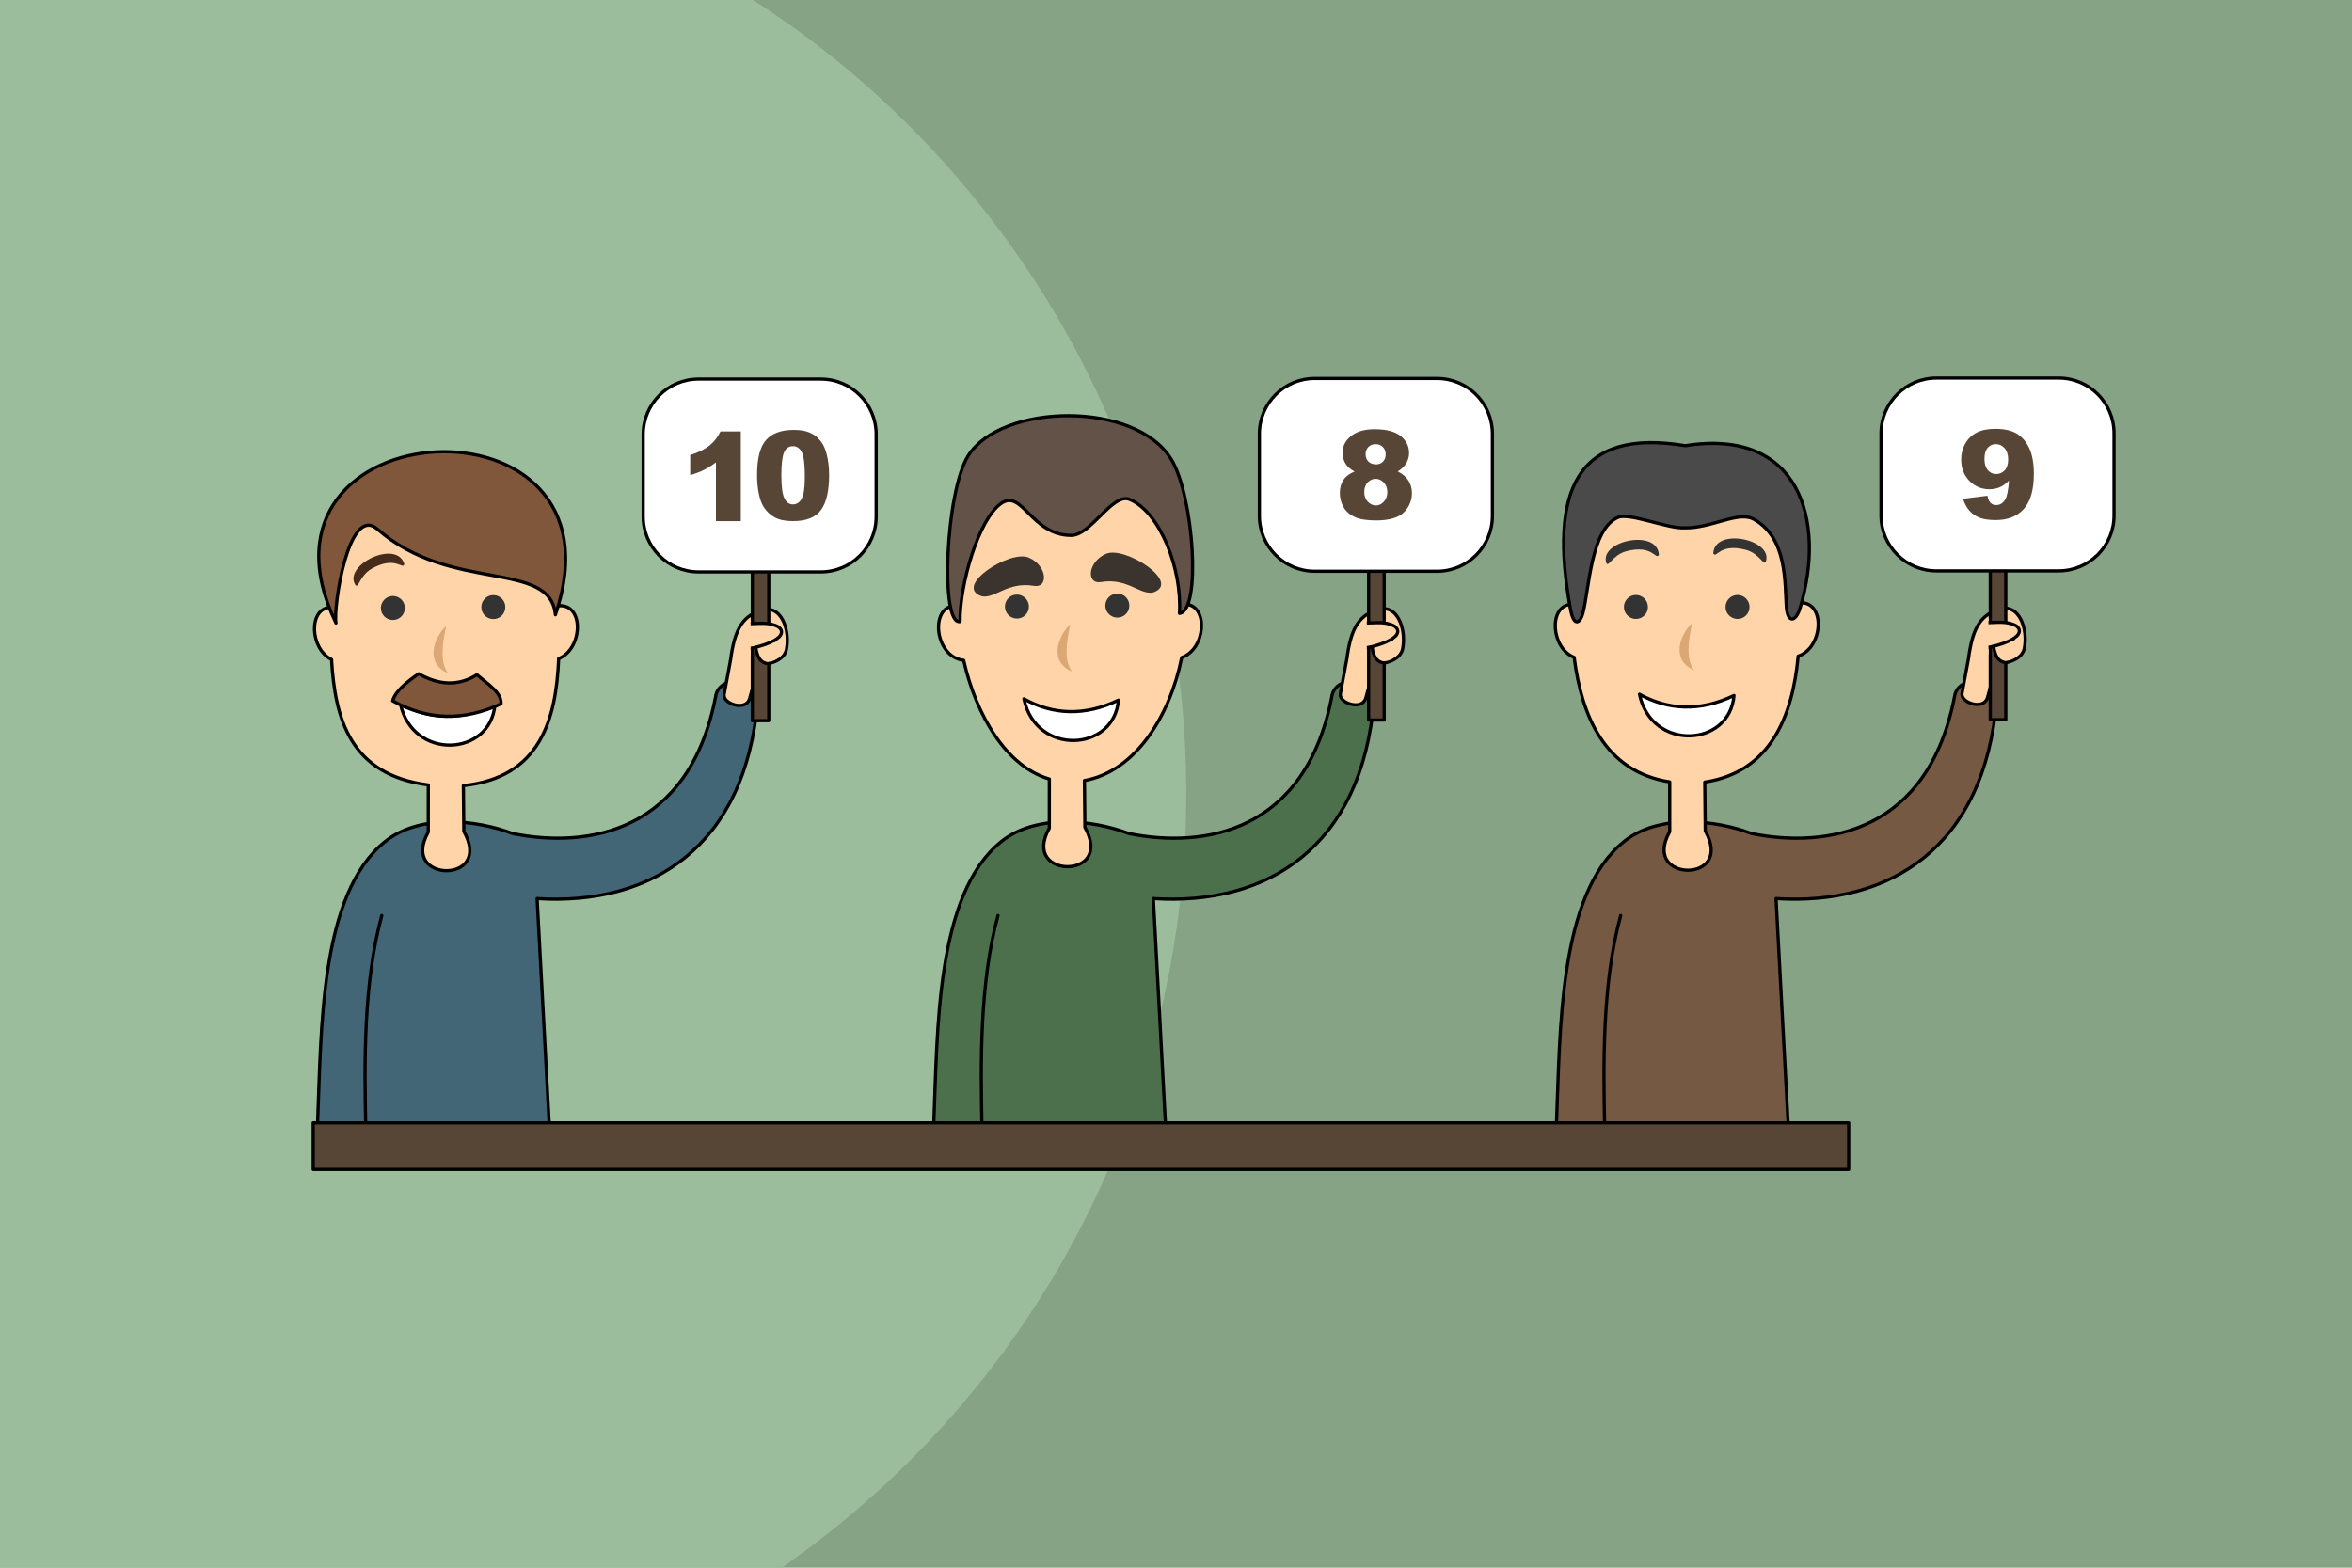 <?xml version="1.0" encoding="utf-8"?>
<!-- Generator: Adobe Illustrator 21.1.0, SVG Export Plug-In . SVG Version: 6.00 Build 0)  -->
<svg version="1.2" baseProfile="tiny" xmlns="http://www.w3.org/2000/svg" xmlns:xlink="http://www.w3.org/1999/xlink" x="0px"
	 y="0px" viewBox="0 0 729 486" xml:space="preserve">
<g id="Layer_1">
</g>
<g id="SVG_Document">
</g>
<g id="Layer_3">
</g>
<g id="Layer_4">
</g>
<g id="Layer_5">
</g>
<g id="Layer_6">
</g>
<g id="Layer_7">
	<rect x="-4.08" y="-18.64" fill-rule="evenodd" fill="#87A385" width="760.51" height="517.29"/>
	<path fill-rule="evenodd" fill="#9CBD9C" d="M300.19,59.14C221.18-35.91,94.47-68.12-16.28-31.63
		c-0.18,1.99,3.22,545.47,2.89,556.17c91.81,29.15,196.12,12.38,275.64-53.73C386.35,367.68,403.35,183.23,300.19,59.14z"/>
	<g>
		<g>
			<g>
				
					<path fill-rule="evenodd" fill="#755942" stroke="#000000" stroke-linecap="round" stroke-linejoin="round" stroke-miterlimit="10" d="
					M503.31,260.93c10.64-8.59,27.97-6.94,39.61-2.52c23.01,4.66,54.94-0.09,62.99-43.01c1.51-6.18,13.11-5.57,12.96,1.66
					c-3.76,45.67-33.25,63.77-68.39,61.51l3.79,70.56l-71.86-0.34C483.62,319.36,483,277.33,503.31,260.93z"/>
				
					<path fill-rule="evenodd" fill="none" stroke="#000000" stroke-linecap="round" stroke-linejoin="round" stroke-miterlimit="10" d="
					M502.33,283.83c-5.83,21.17-5.33,47.17-5,64"/>
			</g>
			<g>
				
					<path fill-rule="evenodd" fill="#FFD4A8" stroke="#000000" stroke-linecap="round" stroke-linejoin="round" stroke-miterlimit="10" d="
					M517.52,257.83V242.4c-20.17-3.19-27.3-20.46-29.61-38.62c-7.22-2.81-8.02-15.96-0.98-16.42c0.26-22.95,12.34-38.52,33.24-39
					c20.77-0.47,36.06,15.78,37.51,38.53c8.21-0.76,7.54,13.92-0.35,16.53c-1.7,18.46-8.49,35.91-28.94,39.04l0.15,15.12
					c4.6,8.21-0.23,12.2-5.41,12.2C518.4,269.77,512.9,266.1,517.52,257.83z"/>
				<g>
					<path fill-rule="evenodd" fill="#333333" d="M504.02,186.01c1.19-1.68,3.52-2.06,5.19-0.87c1.68,1.19,2.06,3.52,0.87,5.19
						c-1.19,1.67-3.52,2.05-5.19,0.86S502.83,187.68,504.02,186.01z"/>
					<path fill-rule="evenodd" fill="#333333" d="M535.52,186.01c1.19-1.68,3.52-2.06,5.19-0.87c1.67,1.19,2.06,3.52,0.87,5.19
						c-1.19,1.67-3.52,2.05-5.19,0.86C534.72,190,534.33,187.68,535.52,186.01z"/>
				</g>
				
					<path fill-rule="evenodd" fill="#FFFFFF" stroke="#000000" stroke-linecap="round" stroke-linejoin="round" stroke-miterlimit="10" d="
					M508.15,215.22c8.88,4.92,18.74,5.47,29.3,0.39C536.12,231.72,511.88,233,508.15,215.22z"/>
				<path fill-rule="evenodd" fill="#333333" d="M531.03,171.57c0.96,1.8,1.85-3.31,10.1-1.11c4.4,1.17,5.62,5.37,6.24,3.52
					C549.43,167.16,531.43,163.4,531.03,171.57z"/>
				
					<path fill-rule="evenodd" fill="#4A4A4A" stroke="#000000" stroke-linecap="round" stroke-linejoin="round" stroke-miterlimit="10" d="
					M558.01,188.24c7.95-26.82-0.15-55.7-35.68-50.07c-33.83-5.64-42.23,14.06-35.58,50.6c1.15,6.17,3.13,4.03,3.84,1.42
					c1.99-7.33,2.42-26.34,11-29.84c3.53-1.42,15.51,3.59,20.37,3.28c8.44,0.29,17.01-5.53,21.83-2.55
					c10.23,5.84,9.37,19.85,9.88,27.01C554.03,193.14,556.56,193.14,558.01,188.24z"/>
				<path fill-rule="evenodd" fill="#DBA875" d="M524.51,193.1c-4.12,3.96-6.5,11.71,0.53,14.66
					C522.56,204.41,523.23,198.96,524.51,193.1z"/>
				<path fill-rule="evenodd" fill="#333333" d="M514.17,172.01c-0.95,1.8-1.85-3.31-10.1-1.11c-4.4,1.17-5.61,5.36-6.22,3.52
					C495.77,167.61,513.77,163.84,514.17,172.01z"/>
			</g>
			<g>
				
					<path fill-rule="evenodd" fill="#FFD4A8" stroke="#000000" stroke-linecap="round" stroke-linejoin="round" stroke-miterlimit="10" d="
					M608.11,215.01l2.02-10.84c1.32-9.87,3.87-13.82,10.32-15.5c5.31-1.1,7.97,5.98,7.09,11.73c-0.41,4.44-6.2,5.32-8.64,5.4
					l-2.94,10.66C614.62,220.21,607.69,217.8,608.11,215.01z"/>
				
					<rect x="616.88" y="164.84" fill-rule="evenodd" fill="#574536" stroke="#000000" stroke-linecap="round" stroke-linejoin="round" stroke-miterlimit="10" width="4.81" height="58.26"/>
				
					<path fill-rule="evenodd" fill="#FFD4A8" stroke="#000000" stroke-linecap="round" stroke-linejoin="round" stroke-miterlimit="10" d="
					M617.94,200.4c-1.11,0.21-2.25,0.34-3.4,0.44l1.3-7.81c3.04,0,6.18-0.63,9.11,1c1.09,0.85,1.36,1.84,0.22,3.1
					c-0.39,0.35-0.79,0.66-1.21,0.95c0.95,2.77,0.57,5.26-1.95,7.31C619.33,205.45,618.27,203.07,617.94,200.4z"/>
				<path fill-rule="evenodd" fill="#FFD4A8" d="M616.28,191.58l0.07,2.28l-0.03,9.07l-3.43-0.52l0.52-6.48
					C614.26,194.29,615.1,192.58,616.28,191.58z"/>
				
					<path fill-rule="evenodd" fill="none" stroke="#000000" stroke-linecap="round" stroke-linejoin="round" stroke-miterlimit="10" d="
					M617.61,200.43c2.21-0.56,4.46-1.28,6.4-2.37"/>
				<path fill-rule="evenodd" fill="#FFD4A8" d="M622.9,199.24c0.84-0.38,1.72-0.86,2.46-1.53l0.76,4.8
					c-1.92,1.85-3.37,2.57-4.93,2.26L622.9,199.24z"/>
				
					<path fill-rule="evenodd" fill="#FFFFFF" stroke="#000000" stroke-linecap="round" stroke-linejoin="round" stroke-miterlimit="10" d="
					M583.02,134.36v25.46c0,9.47,7.69,17.16,17.16,17.16h37.89c9.48,0,17.17-7.69,17.17-17.16v-25.46c0-9.48-7.69-17.17-17.17-17.17
					h-37.89C590.72,117.19,583.02,124.88,583.02,134.36z"/>
				<g>
					<g>
						<path fill="#574536" d="M608.44,154.63l7.56-0.95c0.2,1.06,0.53,1.81,1,2.24c0.47,0.43,1.05,0.65,1.73,0.65
							c1.23,0,2.17-0.62,2.86-1.84c0.5-0.9,0.87-2.83,1.11-5.77c-0.91,0.94-1.83,1.62-2.79,2.05c-0.96,0.44-2.06,0.65-3.32,0.66
							c-2.45-0.01-4.51-0.87-6.2-2.62c-1.69-1.74-2.53-3.94-2.53-6.6c0-1.82,0.43-3.48,1.28-4.97c0.86-1.5,2.04-2.63,3.55-3.39
							c1.5-0.76,3.39-1.15,5.67-1.15c2.74,0,4.92,0.46,6.58,1.4c1.66,0.95,2.98,2.44,3.97,4.48c0.98,2.05,1.48,4.76,1.48,8.11
							c0,4.93-1.04,8.55-3.11,10.85c-2.09,2.3-4.97,3.44-8.64,3.44c-2.19,0-3.9-0.25-5.15-0.75c-1.26-0.51-2.3-1.25-3.13-2.22
							C609.53,157.3,608.89,156.08,608.44,154.63z M622.43,142.43c0-1.49-0.38-2.64-1.11-3.49c-0.75-0.84-1.66-1.26-2.73-1.26
							c-1.02,0-1.84,0.39-2.52,1.15c-0.66,0.75-0.99,1.89-0.99,3.41s0.34,2.69,1.04,3.51c0.68,0.81,1.55,1.21,2.58,1.21
							c1.07,0,1.95-0.4,2.67-1.18C622.08,145,622.43,143.89,622.43,142.43z"/>
					</g>
				</g>
			</g>
		</g>
		<g>
			<g>
				<g>
					
						<path fill-rule="evenodd" fill="#4C704C" stroke="#000000" stroke-linecap="round" stroke-linejoin="round" stroke-miterlimit="10" d="
						M310.31,260.93c10.64-8.59,27.97-6.94,39.61-2.52c23.01,4.66,54.94-0.09,62.99-43.01c1.51-6.18,13.11-5.57,12.96,1.66
						c-3.76,45.67-33.25,63.77-68.39,61.51l3.79,70.56l-71.86-0.34C290.62,319.36,290,277.33,310.31,260.93z"/>
					
						<path fill-rule="evenodd" fill="none" stroke="#000000" stroke-linecap="round" stroke-linejoin="round" stroke-miterlimit="10" d="
						M309.33,283.83c-5.83,21.17-5.33,47.17-5,64"/>
				</g>
				<g>
					
						<path fill-rule="evenodd" fill="#FFD4A8" stroke="#000000" stroke-linecap="round" stroke-linejoin="round" stroke-miterlimit="10" d="
						M415.43,215.13l2.02-10.84c1.32-9.87,3.87-13.81,10.31-15.5c5.32-1.1,7.98,5.98,7.09,11.74c-0.4,4.43-6.19,5.31-8.63,5.39
						l-2.94,10.66C421.94,220.33,415.01,217.92,415.43,215.13z"/>
					
						<rect x="424.21" y="164.96" fill-rule="evenodd" fill="#574536" stroke="#000000" stroke-linecap="round" stroke-linejoin="round" stroke-miterlimit="10" width="4.81" height="58.26"/>
					
						<path fill-rule="evenodd" fill="#FFD4A8" stroke="#000000" stroke-linecap="round" stroke-linejoin="round" stroke-miterlimit="10" d="
						M425.27,200.52c-1.11,0.21-2.25,0.34-3.4,0.44l1.3-7.81c3.04,0,6.18-0.63,9.11,1c1.09,0.85,1.36,1.85,0.22,3.1
						c-0.39,0.35-0.79,0.66-1.21,0.95c0.95,2.77,0.57,5.26-1.95,7.31C426.66,205.58,425.6,203.19,425.27,200.52z"/>
					<path fill-rule="evenodd" fill="#FFD4A8" d="M423.6,191.7l0.07,2.28l-0.03,9.08l-3.43-0.52l0.52-6.49
						C421.58,194.41,422.42,192.7,423.6,191.7z"/>
					
						<path fill-rule="evenodd" fill="none" stroke="#000000" stroke-linecap="round" stroke-linejoin="round" stroke-miterlimit="10" d="
						M424.93,200.56c2.21-0.57,4.46-1.29,6.4-2.37"/>
					<path fill-rule="evenodd" fill="#FFD4A8" d="M430.22,199.36c0.84-0.38,1.72-0.86,2.46-1.53l0.76,4.8
						c-1.92,1.85-3.37,2.57-4.93,2.26L430.22,199.36z"/>
					<g>
						
							<path fill-rule="evenodd" fill="#FFFFFF" stroke="#000000" stroke-linecap="round" stroke-linejoin="round" stroke-miterlimit="10" d="
							M390.35,134.48v25.46c0,9.47,7.69,17.16,17.16,17.16h37.89c9.48,0,17.17-7.69,17.17-17.16v-25.46
							c0-9.48-7.69-17.16-17.17-17.16h-37.89C398.04,117.32,390.35,125,390.35,134.48z"/>
						<g>
							<g>
								<path fill="#574536" d="M419.85,146.18c-1.19-0.63-2.06-1.34-2.6-2.12c-0.75-1.07-1.13-2.31-1.13-3.7
									c0-2.28,1.08-4.16,3.23-5.62c1.68-1.11,3.9-1.68,6.66-1.68c3.66,0,6.36,0.7,8.11,2.09c1.74,1.4,2.62,3.16,2.62,5.26
									c0,1.24-0.34,2.38-1.04,3.45c-0.53,0.79-1.35,1.57-2.47,2.31c1.49,0.72,2.59,1.66,3.32,2.83c0.73,1.17,1.08,2.46,1.08,3.87
									c0,1.37-0.31,2.65-0.94,3.84c-0.63,1.18-1.4,2.11-2.32,2.75c-0.9,0.65-2.05,1.13-3.41,1.43c-1.36,0.3-2.81,0.45-4.36,0.45
									c-2.89,0-5.11-0.34-6.64-1.03c-1.52-0.68-2.69-1.69-3.49-3.02c-0.79-1.34-1.19-2.81-1.19-4.46c0-1.6,0.38-2.96,1.13-4.07
									C417.14,147.66,418.29,146.8,419.85,146.18z M423.27,140.82c0,0.94,0.29,1.7,0.88,2.28c0.6,0.57,1.38,0.86,2.36,0.86
									c0.87,0,1.59-0.29,2.14-0.86c0.56-0.56,0.84-1.3,0.84-2.22c0-0.94-0.29-1.71-0.87-2.3c-0.58-0.6-1.34-0.89-2.24-0.89
									c-0.92,0-1.67,0.29-2.25,0.87C423.56,139.14,423.27,139.89,423.27,140.82z M422.85,152.58c0,1.21,0.38,2.2,1.1,2.96
									c0.74,0.77,1.58,1.15,2.52,1.15c0.92,0,1.73-0.39,2.45-1.16c0.72-0.78,1.08-1.77,1.08-2.96c0-1.21-0.36-2.2-1.09-2.97
									c-0.73-0.77-1.57-1.16-2.53-1.16c-0.95,0-1.77,0.38-2.47,1.11C423.2,150.31,422.85,151.32,422.85,152.58z"/>
							</g>
						</g>
					</g>
				</g>
			</g>
			<g>
				
					<path fill-rule="evenodd" fill="#FFD4A8" stroke="#000000" stroke-linecap="round" stroke-linejoin="round" stroke-miterlimit="10" d="
					M325.23,256.74l0.01-15.23c-13.38-3.88-22.72-19.84-26.55-36.8c-9.34-1.05-10.66-17.69-1.92-16.89
					c0.04-23.28,12.15-39.14,33.25-39.62c20.95-0.5,36.31,16.06,37.54,39.12c7.09,0.52,6.17,13.94-1.29,16.52
					c-3.64,18.12-14.36,35.33-30.15,38.14l0.14,14.49c4.61,8.22-0.23,12.21-5.41,12.21C326.12,268.69,320.61,265,325.23,256.74z"/>
				<path fill-rule="evenodd" fill="#333333" d="M312.16,185.88c1.19-1.68,3.52-2.05,5.19-0.86s2.06,3.51,0.87,5.18
					c-1.19,1.68-3.52,2.06-5.19,0.87C311.36,189.88,310.97,187.55,312.16,185.88z"/>
				<path fill-rule="evenodd" fill="#333333" d="M343.3,185.58c1.19-1.67,3.52-2.05,5.19-0.86c1.67,1.19,2.05,3.52,0.86,5.19
					c-1.19,1.67-3.51,2.05-5.18,0.86C342.49,189.58,342.1,187.26,343.3,185.58z"/>
				
					<path fill-rule="evenodd" fill="#FFFFFF" stroke="#000000" stroke-linecap="round" stroke-linejoin="round" stroke-miterlimit="10" d="
					M317.36,216.65c8.88,4.92,18.73,5.49,29.3,0.4C345.32,233.16,321.08,234.43,317.36,216.65z"/>
				
					<path fill-rule="evenodd" fill="#635247" stroke="#000000" stroke-linecap="round" stroke-linejoin="round" stroke-miterlimit="10" d="
					M365.57,190.14c6.85-0.66,4.44-36.26-2.49-47.68c-11.15-18.38-52.72-17.47-62.97-1.2c-7.11,11.29-8.74,52.73-2.55,51.43
					c-0.1-11.64,5.77-31.84,12.8-36.66c6.51-4.48,9.34,9.94,21.69,9.94c6.13-0.06,12.82-13.31,18.08-11.15
					C359.65,158.73,366.42,176.63,365.57,190.14z"/>
				<path fill-rule="evenodd" fill="#DBA875" d="M331.73,193.55c-4.12,3.96-6.5,11.71,0.54,14.66
					C329.79,204.85,330.45,199.41,331.73,193.55z"/>
				<path fill-rule="evenodd" fill="#3B332E" d="M320.46,181.62c-8.28-1.38-12.09,4.13-16.23,3.21
					c-8.83-3.07,8.69-14.42,14.57-11.99C324.59,175.25,325.11,182.38,320.46,181.62z"/>
				<path fill-rule="evenodd" fill="#3B332E" d="M341.23,180.44c8.27-1.37,12.09,4.13,16.23,3.21c8.83-3.07-8.69-14.42-14.57-11.99
					C337.11,174.07,336.59,181.21,341.23,180.44z"/>
			</g>
		</g>
		<g>
			<g>
				
					<path fill-rule="evenodd" fill="#426675" stroke="#000000" stroke-linecap="round" stroke-linejoin="round" stroke-miterlimit="10" d="
					M119.31,260.93c10.64-8.59,27.97-6.94,39.61-2.52c23.01,4.66,54.94-0.09,62.99-43.01c1.51-6.18,13.11-5.57,12.96,1.66
					c-3.76,45.67-33.25,63.77-68.39,61.51l3.79,70.56l-71.86-0.34C99.62,319.36,99,277.33,119.31,260.93z"/>
				<g>
					
						<path fill-rule="evenodd" fill="#FFD4A8" stroke="#000000" stroke-linecap="round" stroke-linejoin="round" stroke-miterlimit="10" d="
						M224.44,215.33l2.01-10.84c1.34-9.87,3.88-13.82,10.32-15.5c5.31-1.1,7.97,5.98,7.09,11.73c-0.4,4.44-6.2,5.32-8.63,5.4
						l-2.95,10.66C230.94,220.53,224.01,218.12,224.44,215.33z"/>
					
						<rect x="233.18" y="165.14" fill-rule="evenodd" fill="#574536" stroke="#000000" stroke-linecap="round" stroke-linejoin="round" stroke-miterlimit="10" width="5.1" height="58.27"/>
					
						<path fill-rule="evenodd" fill="#FFFFFF" stroke="#000000" stroke-linecap="round" stroke-linejoin="round" stroke-miterlimit="10" d="
						M199.35,134.68v25.46c0,9.47,7.69,17.16,17.16,17.16h37.9c9.47,0,17.16-7.69,17.16-17.16v-25.46c0-9.48-7.69-17.17-17.16-17.17
						h-37.9C207.04,117.51,199.35,125.2,199.35,134.68z"/>
					
						<path fill-rule="evenodd" fill="#FFD4A8" stroke="#000000" stroke-linecap="round" stroke-linejoin="round" stroke-miterlimit="10" d="
						M234.27,200.72c-1.11,0.21-2.25,0.34-3.4,0.44l1.3-7.81c3.04,0,6.18-0.63,9.11,1c1.09,0.85,1.36,1.84,0.22,3.1
						c-0.39,0.35-0.79,0.66-1.2,0.95c0.95,2.77,0.57,5.26-1.96,7.31C235.66,205.78,234.61,203.39,234.27,200.72z"/>
					<g>
						<path fill="#574536" d="M221.91,161.56v-18.23c-1.24,0.95-2.45,1.71-3.61,2.3c-1.16,0.58-2.62,1.15-4.37,1.68v-6.22
							c2.58-0.84,4.59-1.84,6.03-3.01c1.42-1.17,2.55-2.6,3.36-4.33h6.29v27.82H221.91z M240.23,160.45
							c-1.42-0.74-2.58-1.81-3.5-3.23c-0.65-1-1.17-2.38-1.53-4.13c-0.36-1.74-0.55-3.68-0.55-5.79c0-5.2,0.94-8.84,2.81-10.92
							c1.87-2.07,4.71-3.11,8.55-3.11c1.83,0,3.34,0.22,4.53,0.67c1.19,0.46,2.15,1.05,2.9,1.78c0.74,0.73,1.32,1.49,1.75,2.3
							c0.43,0.81,0.77,1.74,1.04,2.8c0.51,2.04,0.76,4.17,0.76,6.39c0,4.96-0.84,8.59-2.52,10.89c-1.68,2.3-4.57,3.45-8.67,3.45
							C243.5,161.56,241.64,161.18,240.23,160.45z M247.79,155.55c0.56-0.54,0.98-1.39,1.25-2.56c0.28-1.17,0.41-2.99,0.41-5.47
							c0-3.63-0.31-6.07-0.93-7.32c-0.62-1.26-1.53-1.88-2.77-1.88c-1.26,0-2.16,0.64-2.73,1.91c-0.56,1.28-0.84,3.63-0.84,7.09
							c0,3.48,0.31,5.86,0.93,7.13c0.62,1.28,1.5,1.92,2.67,1.92C246.55,156.37,247.22,156.09,247.79,155.55z"/>
					</g>
					<path fill-rule="evenodd" fill="#FFD4A8" d="M232.6,191.9l0.08,2.28l-0.04,9.07l-3.42-0.52l0.52-6.48
						C230.59,194.61,231.42,192.9,232.6,191.9z"/>
					
						<path fill-rule="evenodd" fill="none" stroke="#000000" stroke-linecap="round" stroke-linejoin="round" stroke-miterlimit="10" d="
						M233.94,200.75c2.21-0.56,4.46-1.28,6.4-2.37"/>
					<path fill-rule="evenodd" fill="#FFD4A8" d="M239.22,199.56c0.84-0.38,1.72-0.86,2.47-1.53l0.76,4.8
						c-1.92,1.85-3.38,2.57-4.94,2.26L239.22,199.56z"/>
				</g>
			</g>
			<g>
				
					<path fill-rule="evenodd" fill="#FFD4A8" stroke="#000000" stroke-linecap="round" stroke-linejoin="round" stroke-miterlimit="10" d="
					M132.74,257.96l0.01-14.62c-24.3-3.17-28.9-20.55-29.99-38.89c-6.69-3.27-7.26-15.73-0.41-16.18
					c0.25-22.95,12.33-38.52,33.24-39c20.76-0.47,36.05,15.78,37.5,38.53c8.08-0.75,7.56,13.42,0.06,16.39
					c-0.78,18.85-5.67,36.84-29.53,39.36l0.14,14.17c4.61,8.22-0.23,12.21-5.41,12.21C133.63,269.91,128.12,266.23,132.74,257.96z"
					/>
				<path fill-rule="evenodd" fill="#333333" d="M118.75,186.33c1.19-1.68,3.52-2.06,5.19-0.87s2.05,3.52,0.86,5.19
					c-1.19,1.67-3.51,2.06-5.19,0.87C117.94,190.33,117.55,188,118.75,186.33z"/>
				<path fill-rule="evenodd" fill="#333333" d="M149.88,186.04c1.19-1.67,3.51-2.05,5.19-0.86c1.67,1.19,2.05,3.51,0.86,5.19
					c-1.19,1.67-3.52,2.05-5.19,0.86C149.07,190.03,148.69,187.7,149.88,186.04z"/>
				
					<path fill-rule="evenodd" fill="#80573B" stroke="#000000" stroke-linecap="round" stroke-linejoin="round" stroke-miterlimit="10" d="
					M172.15,190.58c24.2-71.23-100.09-64.26-68.02,2.56c-0.91-4.57,3.81-37.04,12.91-29.06
					C139.75,183.99,170.53,173.42,172.15,190.58z"/>
				<path fill-rule="evenodd" fill="#DBA875" d="M138.31,194.01c-4.12,3.96-6.5,11.71,0.53,14.66
					C136.37,205.31,137.03,199.87,138.31,194.01z"/>
				<path fill-rule="evenodd" fill="#452B19" d="M125.32,174.87c-0.47,1.98-2.62-2.75-10.07,1.41c-3.97,2.23-4.11,6.59-5.17,4.96
					C106.41,175.14,122.92,167.05,125.32,174.87z"/>
				
					<path fill-rule="evenodd" fill="#FFFFFF" stroke="#000000" stroke-linecap="round" stroke-linejoin="round" stroke-miterlimit="10" d="
					M124.09,218.15c8.91,4.89,18.76,5.41,29.31,0.28C152.11,234.55,127.9,235.92,124.09,218.15z"/>
				
					<path fill-rule="evenodd" fill="#80573B" stroke="#000000" stroke-linecap="round" stroke-linejoin="round" stroke-miterlimit="10" d="
					M129.79,208.87c-3.27,2.23-7.31,5.34-8.08,8.4c10.83,6.04,21.92,6.37,33.58,0.93c0.29-3.49-4.4-6.36-7.47-9.02
					C141.92,212.92,135.71,212.29,129.79,208.87z"/>
			</g>
		</g>
		
			<rect x="97.08" y="348.08" fill-rule="evenodd" fill="#574536" stroke="#000000" stroke-linecap="round" stroke-linejoin="round" stroke-miterlimit="10" width="475.92" height="14.44"/>
	</g>
	
		<path fill-rule="evenodd" fill="none" stroke="#000000" stroke-linecap="round" stroke-linejoin="round" stroke-miterlimit="10" d="
		M118.33,283.83c-5.83,21.17-5.33,47.17-5,64"/>
</g>
<g id="Layer_8">
</g>
</svg>
